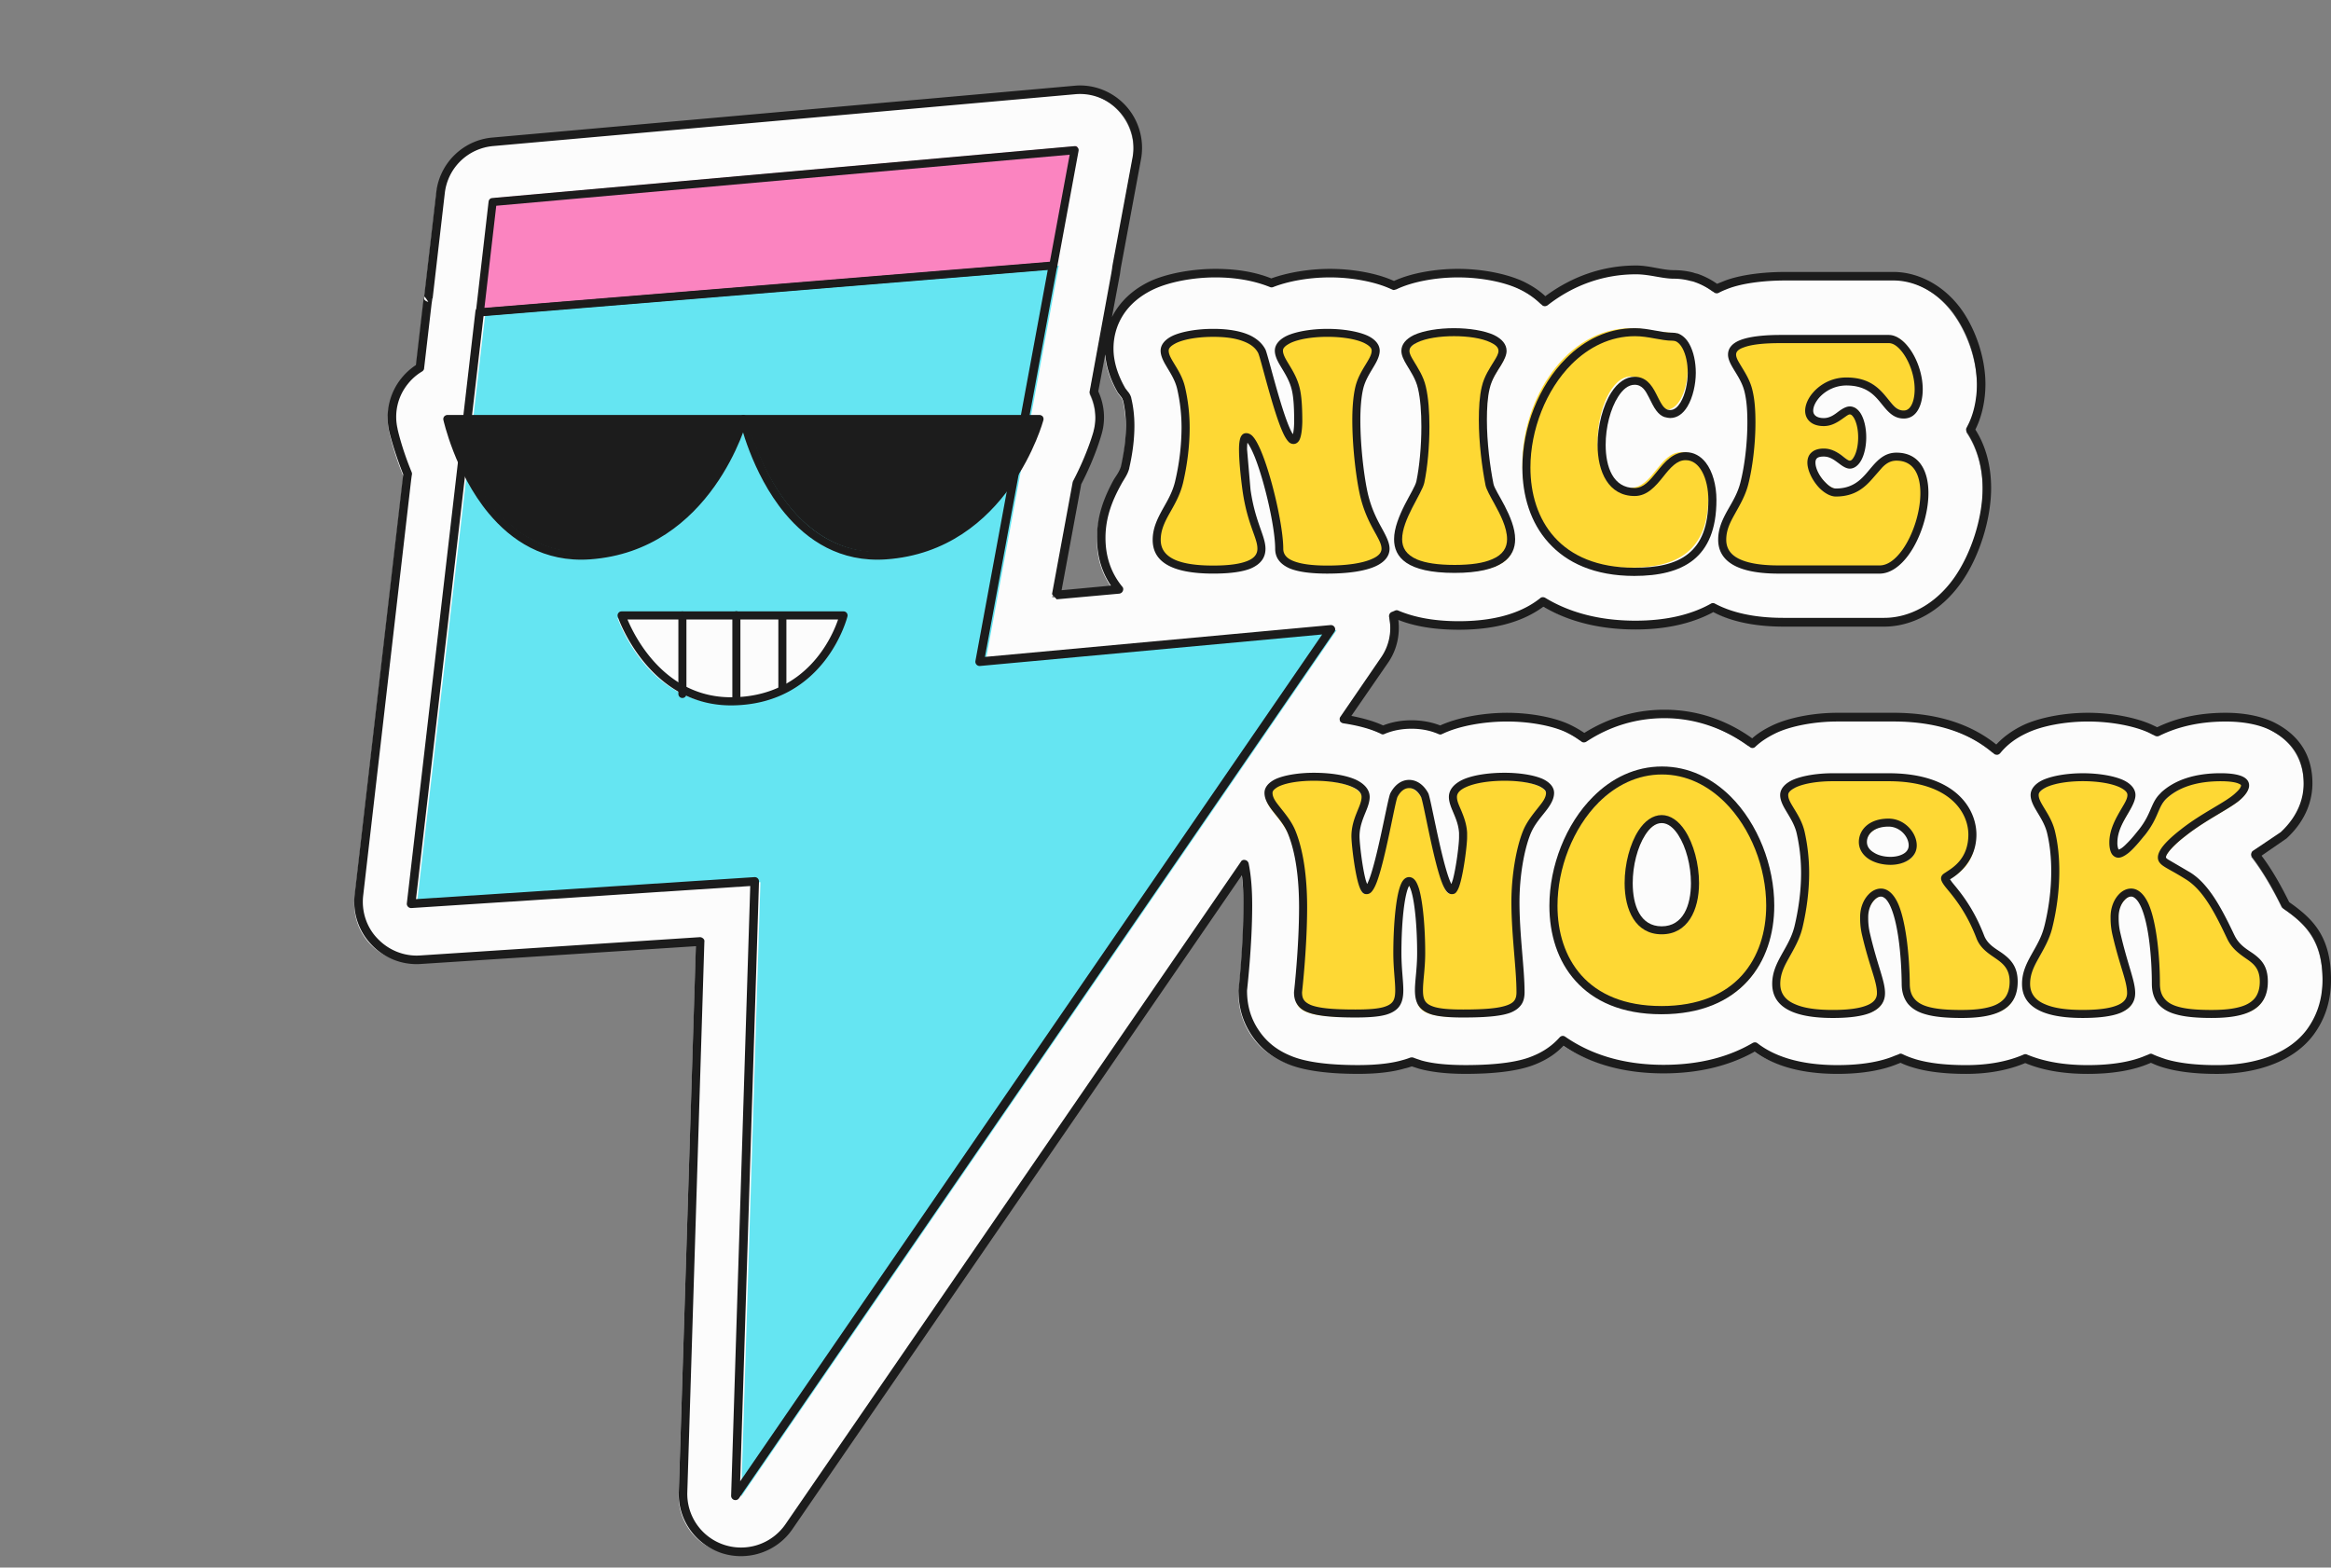 <svg xmlns="http://www.w3.org/2000/svg" width="168" height="113" fill="none" xmlns:v="https://vecta.io/nano"><rect width="100%" height="100%" fill="#808080" stroke="none"/><style><![CDATA[.B{fill:#1c1c1c}.C{fill-rule:evenodd}.D{fill:#fed834}]]></style><g class="C"><path d="M29.965 26.673c-.428.26-.8.576-1.098.967a4.09 4.09 0 0 0-.819 3.496s.279 1.376 1.024 3.198l-3.518 30.364c-.13 1.227.279 2.473 1.135 3.365s2.066 1.376 3.314 1.283l20.16-1.302-1.248 39.679c-.056 1.859 1.117 3.533 2.885 4.109s3.704-.074 4.765-1.617l32.8-47.749c.205.855.261 1.897.261 2.975 0 2.938-.372 6.099-.372 6.136 0 1.153.316 2.119.838 2.938s1.303 1.581 2.587 2.101c.912.353 2.42.651 4.896.651 1.489 0 2.531-.149 3.276-.372l.596-.186.595.204c.745.205 1.787.353 3.277.353 2.475 0 3.965-.279 4.877-.632.949-.39 1.638-.892 2.141-1.469 1.805 1.264 4.169 2.083 7.259 2.083 2.699 0 4.859-.632 6.571-1.636 1.136.892 2.978 1.655 5.957 1.655 1.899 0 3.295-.298 4.244-.688.093-.056.205-.093.298-.13.298.13.633.26.987.372.949.279 2.196.446 3.741.446 1.657 0 3.09-.279 4.263-.8 1.098.465 2.55.8 4.505.8 1.917 0 3.313-.298 4.263-.688a1.45 1.45 0 0 1 .297-.13l.968.372c.968.279 2.216.446 3.761.446 3.09 0 5.472-1.004 6.719-2.659.726-.967 1.229-2.213 1.229-3.83 0-2.864-1.173-4.072-2.643-5.15l-.317-.223c-.651-1.339-1.377-2.584-2.196-3.644l2.047-1.376c1.452-1.357 1.75-2.789 1.75-3.756 0-1.581-.633-3.142-2.606-4.109-.651-.316-1.75-.651-3.332-.651-1.899 0-3.574.39-4.951 1.078-.149-.093-.298-.167-.466-.241-1.098-.502-2.792-.837-4.505-.837s-3.406.335-4.504.837c-.894.428-1.583.967-2.067 1.562-1.507-1.283-3.834-2.398-7.446-2.398h-4.039c-1.694 0-3.388.335-4.486.837-.67.297-1.21.669-1.638 1.078-1.825-1.357-3.984-2.138-6.348-2.138-2.141 0-4.095.632-5.789 1.729-.354-.26-.763-.502-1.229-.725-1.042-.465-2.643-.781-4.319-.781-1.731 0-3.536.334-4.709.892l-.093.056c-.67-.297-1.378-.428-2.085-.428-.689 0-1.396.13-2.066.409l-.075-.037c-.726-.335-1.694-.595-2.736-.744l2.922-4.239c.652-.948.875-2.12.652-3.217l.093-.037.149-.037c1.08.446 2.532.762 4.468.762 3.09 0 4.933-.818 6.049-1.711 1.732 1.041 3.928 1.692 6.683 1.692 2.215 0 4.095-.427 5.603-1.264 1.136.614 2.755 1.06 5.063 1.06h7.26c1.862 0 3.835-.985 5.287-2.994 1.266-1.785 2.122-4.444 2.122-6.675 0-1.655-.447-3.105-1.192-4.202l.056-.111c.429-.837.727-1.971.727-3.18 0-1.952-.782-4.016-1.825-5.373-1.284-1.692-3.034-2.399-4.505-2.399h-7.799c-1.601 0-3.221.204-4.245.595-.26.093-.483.205-.707.316-.465-.353-.968-.632-1.489-.8-.093-.037-.205-.056-.298-.093-.428-.093-.856-.167-1.284-.167-.856 0-1.75-.316-2.737-.316-2.457 0-4.69.855-6.552 2.306-.447-.446-1.005-.855-1.694-1.19-1.117-.539-2.848-.893-4.579-.893s-3.444.354-4.561.893l-.056.019-.13-.056c-1.08-.502-2.792-.855-4.486-.855-1.564 0-3.127.298-4.225.725-1.042-.428-2.401-.725-4.021-.725-1.694 0-3.407.353-4.505.855-2.29 1.041-3.165 2.864-3.165 4.593 0 .948.298 1.952.912 3.012.112.186.316.353.391.632a9.15 9.15 0 0 1 .205 1.915c0 1.004-.13 2.045-.353 2.993-.112.428-.372.744-.558 1.078-.689 1.264-1.173 2.511-1.173 4.017 0 1.339.391 2.603 1.285 3.7l-4.505.428 1.489-8.088c1.08-2.064 1.489-3.663 1.489-3.663.261-.985.149-2.008-.279-2.901l1.582-8.534.056-.391 1.452-7.939a4.13 4.13 0 0 0-1.005-3.551c-.893-.967-2.159-1.469-3.462-1.339l-41.939 3.738c-1.973.167-3.556 1.692-3.779 3.663l-.875 7.568c-.019.13-.056.261-.056.391l-.54 4.648z" fill="#fcfcfc"/><path d="M30.568 21.407c-.037.13-.056.279-.074.409l-.521 4.5a4.59 4.59 0 0 0-1.042.948c-.856 1.06-1.172 2.436-.893 3.774 0 0 .298 1.339 1.024 3.161l-.093.781-3.407 29.508a4.46 4.46 0 0 0 1.21 3.607c.912.967 2.215 1.487 3.555 1.394l19.825-1.283-1.229 39.344c-.074 1.99 1.191 3.775 3.09 4.407 1.899.614 3.984-.093 5.1-1.729l32.39-47.135c.093.669.112 1.413.112 2.176 0 2.938-.354 6.099-.354 6.136 0 1.227.317 2.231.875 3.105s1.377 1.674 2.736 2.213c.931.372 2.476.688 5.007.688 1.526 0 2.606-.167 3.35-.39.187-.037.354-.093.522-.149l.521.167c.744.205 1.824.372 3.35.372 2.532 0 4.059-.297 4.989-.669.894-.353 1.564-.818 2.067-1.357 1.824 1.227 4.188 1.99 7.222 1.99 2.662 0 4.821-.595 6.553-1.562 1.191.855 3.034 1.599 5.975 1.599 1.954 0 3.388-.316 4.356-.725.074-.019.13-.055.186-.074.279.13.577.242.894.335.968.297 2.252.465 3.834.465 1.638 0 3.072-.279 4.263-.781 1.117.465 2.569.781 4.505.781 1.973 0 3.406-.316 4.374-.725.056-.019.13-.055.186-.074.279.13.559.242.875.335.987.297 2.271.465 3.853.465 3.202 0 5.659-1.06 6.963-2.789.763-1.023 1.284-2.305 1.284-4.016 0-2.994-1.229-4.277-2.755-5.392l-.261-.186c-.596-1.209-1.247-2.361-1.991-3.347l1.805-1.246c1.545-1.432 1.862-2.956 1.862-3.979 0-1.692-.689-3.347-2.774-4.388-.689-.335-1.843-.688-3.481-.688-1.899 0-3.555.372-4.933 1.041l-.354-.167c-1.135-.521-2.885-.874-4.635-.874s-3.499.353-4.635.874c-.819.391-1.47.874-1.973 1.413-1.545-1.246-3.872-2.287-7.409-2.287h-4.039c-1.75 0-3.481.353-4.616.874-.596.279-1.118.595-1.527.967-1.843-1.32-3.984-2.064-6.329-2.064-2.122 0-4.077.614-5.771 1.673a7.94 7.94 0 0 0-1.117-.632c-1.061-.483-2.736-.818-4.449-.818-1.768 0-3.592.353-4.821.911-.67-.26-1.377-.372-2.066-.372s-1.396.112-2.048.372c-.633-.297-1.433-.52-2.289-.688l2.643-3.831c.633-.911.875-2.008.745-3.087 1.079.428 2.494.707 4.356.707 3.034 0 4.895-.781 6.086-1.655 1.732 1.004 3.928 1.636 6.646 1.636 2.197 0 4.077-.428 5.603-1.246 1.154.595 2.792 1.041 5.063 1.041h7.26c1.936 0 4.021-1.022 5.529-3.142 1.303-1.822 2.178-4.556 2.178-6.843 0-1.655-.41-3.086-1.136-4.221.447-.874.726-2.046.726-3.273 0-2.027-.8-4.165-1.861-5.559-1.378-1.785-3.221-2.529-4.766-2.529h-7.799c-1.657 0-3.295.223-4.356.632l-.559.223a5.65 5.65 0 0 0-1.414-.725c-.112-.019-.224-.056-.335-.093-.447-.112-.912-.167-1.359-.167-.856 0-1.75-.335-2.737-.335-2.438 0-4.653.818-6.533 2.213-.429-.409-.968-.762-1.583-1.06-1.154-.539-2.922-.911-4.709-.911-1.732 0-3.463.335-4.617.874-1.117-.521-2.866-.874-4.616-.874-1.545 0-3.09.279-4.225.688-1.061-.428-2.401-.688-4.021-.688-1.75 0-3.5.353-4.635.855-1.415.651-2.309 1.599-2.83 2.622l.577-3.087.056-.409.037-.204 1.433-7.716c.242-1.376-.168-2.789-1.098-3.812-.949-1.041-2.327-1.581-3.704-1.45L35.482 9.916c-2.104.186-3.798 1.841-4.04 3.942l-.875 7.549zm45.253 21.42l1.489-8.07c.019-.037.019-.074.037-.093 1.061-2.027 1.471-3.588 1.471-3.588v-.019a3.81 3.81 0 0 0-.261-2.677.22.22 0 0 1-.019-.186l1.564-8.535.056-.353v-.019-.018l.037-.223 1.433-7.717c.223-1.171-.13-2.398-.949-3.291-.8-.892-1.992-1.357-3.183-1.246l-41.958 3.737c-1.824.167-3.276 1.58-3.481 3.403l-.875 7.568-.298.241.279-.223-.018.018.018-.018-.056.372-.54 4.648c0 .093-.056.186-.149.242a3.74 3.74 0 0 0-1.005.874 3.77 3.77 0 0 0-.763 3.235v.018s.279 1.339 1.024 3.142h-.018.018c.019.056.019.093.019.148-.019.056-.056.353-.112.837l-3.406 29.527c-.13 1.134.242 2.287 1.042 3.105.8.837 1.917 1.283 3.053 1.209l20.178-1.32c.075 0 .168.037.224.093.074.056.112.149.093.242l-1.229 39.679a3.86 3.86 0 0 0 2.662 3.793 3.89 3.89 0 0 0 4.412-1.487l32.818-47.749c.056-.112.186-.168.317-.13.112.019.205.112.242.223.186.892.261 1.934.261 3.049 0 2.938-.372 6.099-.372 6.136 0 1.097.279 1.989.782 2.77s1.229 1.488 2.457 1.971c.875.353 2.345.632 4.765.632 1.452 0 2.475-.148 3.183-.353a5.21 5.21 0 0 0 .577-.186.45.45 0 0 1 .223 0c.168.074.373.13.577.204.708.204 1.732.335 3.183.335 2.402 0 3.872-.26 4.747-.613.912-.353 1.545-.837 2.029-1.376.112-.13.279-.149.41-.056 1.768 1.227 4.095 2.027 7.092 2.027 2.625 0 4.747-.595 6.422-1.58.112-.056.242-.056.335.019 1.098.855 2.886 1.581 5.771 1.581 1.843 0 3.201-.279 4.114-.669l.298-.111c.074-.056.167-.056.26-.019.298.149.596.26.95.372.93.279 2.14.428 3.648.428 1.601 0 2.997-.26 4.151-.762.074-.037.168-.037.242 0 1.061.446 2.476.762 4.375.762 1.861 0 3.22-.279 4.132-.669l.279-.111c.093-.056.186-.056.279 0 .28.13.596.242.931.353.931.279 2.16.428 3.667.428 2.979 0 5.268-.93 6.478-2.529.689-.93 1.155-2.101 1.155-3.644 0-2.715-1.117-3.886-2.513-4.89l-.317-.223c-.037-.037-.075-.074-.093-.112-.652-1.32-1.359-2.566-2.159-3.607-.056-.056-.075-.149-.056-.242.019-.074.056-.167.13-.205l1.992-1.339c1.377-1.283 1.657-2.622 1.657-3.533 0-1.488-.596-2.919-2.42-3.83-.633-.316-1.694-.614-3.202-.614-1.861 0-3.462.372-4.803 1.041-.093.037-.204.037-.298-.019l-.446-.223c-1.061-.483-2.718-.8-4.375-.8s-3.313.316-4.374.818c-.857.39-1.49.893-1.955 1.469-.056.056-.13.111-.223.111-.075 0-.168-.019-.224-.075-1.452-1.264-3.722-2.324-7.241-2.324h-4.039c-1.638 0-3.295.316-4.356.8-.633.297-1.154.632-1.563 1.023a.29.29 0 0 1-.392.019c-1.768-1.302-3.872-2.083-6.161-2.083-2.085 0-3.984.614-5.622 1.692-.111.074-.26.074-.353 0-.335-.26-.727-.502-1.173-.707-1.005-.446-2.569-.744-4.189-.744-1.675 0-3.425.316-4.579.855l-.093.037c-.074.056-.167.056-.261.018-.632-.279-1.303-.39-1.954-.39s-1.321.111-1.936.372c-.037.019-.093.037-.13.037 0 0-.037 0-.112-.019v-.018h-.019l-.075-.037c-.707-.335-1.638-.576-2.643-.725-.112-.019-.186-.074-.242-.186-.037-.093-.037-.204.037-.297l2.904-4.239a3.74 3.74 0 0 0 .596-2.956c-.019-.149.055-.298.204-.353l.093-.037.131-.056c.074-.037.167-.037.242 0 1.061.446 2.457.762 4.356.762 2.978 0 4.765-.781 5.863-1.655.093-.093.242-.093.354-.037 1.675 1.023 3.835 1.655 6.515 1.655 2.141 0 3.984-.409 5.436-1.227.093-.056.204-.056.297 0 1.117.595 2.699 1.023 4.933 1.023h7.26c1.768 0 3.649-.93 5.026-2.863 1.229-1.729 2.067-4.314 2.067-6.489 0-1.599-.429-2.975-1.136-4.035-.056-.093-.075-.223-.019-.316l.056-.111c.428-.8.689-1.878.689-3.031a9 9 0 0 0-1.75-5.187c-1.229-1.599-2.866-2.287-4.263-2.287h-7.799c-1.564 0-3.128.204-4.133.595-.242.093-.465.186-.67.298-.112.056-.242.037-.335-.037a5.08 5.08 0 0 0-1.396-.744c-.093-.037-.186-.056-.279-.074-.41-.112-.819-.167-1.21-.167-.856 0-1.75-.316-2.737-.316-2.382 0-4.56.818-6.366 2.231-.13.093-.298.093-.41-.018-.428-.428-.949-.818-1.619-1.134-1.08-.521-2.755-.855-4.43-.855s-3.351.335-4.431.855l-.186.055c-.037 0-.093-.018-.13-.037l-.13-.056c-1.061-.483-2.7-.818-4.356-.818-1.526 0-3.034.279-4.114.706-.075.019-.149.019-.223-.018-1.024-.409-2.327-.688-3.909-.688-1.657 0-3.295.334-4.374.818-2.159.985-2.978 2.696-2.978 4.314 0 .893.279 1.86.856 2.864l.186.241c.112.13.205.297.242.465v.018c.149.614.224 1.283.224 1.971 0 1.041-.149 2.082-.372 3.049v.019c-.112.465-.391.799-.577 1.153-.67 1.209-1.136 2.417-1.136 3.868 0 1.264.354 2.473 1.21 3.514.075.074.093.205.037.316-.037.093-.13.167-.242.186l-4.523.409-.335-.372zm3.835-17.274l-.502 2.659c.428.93.54 1.989.261 3.012-.019.056-.428 1.636-1.489 3.682l-1.415 7.642 3.556-.334c-.707-1.041-1.005-2.213-1.005-3.44 0-1.562.484-2.864 1.191-4.165.186-.316.428-.595.54-1.004.205-.93.354-1.934.354-2.919 0-.632-.074-1.265-.205-1.822 0-.019-.019-.018-.019-.018-.019-.112-.093-.204-.149-.279l-.205-.26c-.558-.967-.838-1.878-.912-2.752zM30.866 21.76c-.019-.037-.279-.446-.298-.372-.019.056-.019.111 0 .167.056.149.279.205.298.205zm-.298-.353c-.019.056-.019.093 0 .111-.019-.019-.019-.056 0-.093v-.018zm69.935-.614l.019.093-.019-.093z" class="B"/><path d="M76.311 19.145l-5.29 28.609 25.313-2.331-42.916 62.459 1.389-44.289-24.763 1.61 4.942-42.675 41.325-3.383z" fill="#65e5f2"/><g class="B"><path d="M76.203 19.145c.017-.094-.011-.192-.076-.264a.31.31 0 0 0-.255-.102l-41.325 3.385a.31.31 0 0 0-.282.273l-4.942 42.675c-.012.091.018.182.082.249s.153.102.244.097l24.423-1.588-1.378 43.948a.31.31 0 0 0 .213.303c.132.043.275-.006.353-.119l42.916-62.459a.31.31 0 0 0-.285-.483l-24.905 2.294 5.216-28.208zm-.684.286l-5.217 28.212a.31.31 0 0 0 .076.266c.065.07.161.107.258.098l24.655-2.271-41.944 61.043 1.356-43.231c.004-.088-.031-.171-.093-.233s-.149-.092-.236-.086l-24.393 1.585 4.871-42.053 40.667-3.33z"/><path d="M32.347 29.978h21.333s-2.457 9.223-11.094 9.818c-7.958.558-10.238-9.818-10.238-9.818z"/><path d="M32.239 29.911c-.089 0-.173.056-.227.111-.056.074-.076.168-.058.242 0 0 .838 3.812 3.258 6.731 1.638 1.971 3.993 3.551 7.286 3.328 8.835-.614 11.355-10.041 11.355-10.041.022-.093.004-.186-.05-.26-.056-.056-.14-.111-.231-.111H32.239zm.372.595h20.568c-.555 1.692-3.302 8.72-10.72 9.241-3.075.204-5.27-1.283-6.798-3.124-1.899-2.287-2.785-5.132-3.049-6.117z"/></g><path d="M44.512 44.562h15.995s-1.507 6.106-7.997 6.19c-5.884.084-7.997-6.19-7.997-6.19z" fill="#fcfcfc"/><g class="B"><path d="M44.801 44.072c-.095 0-.183.042-.237.126-.054.07-.068.167-.039.265 0 0 2.195 6.469 8.278 6.385 6.718-.098 8.275-6.413 8.275-6.413a.29.29 0 0 0-.053-.251c-.054-.07-.14-.112-.229-.112H44.801zm.424.586h15.178c-.438 1.282-2.289 5.535-7.609 5.604-4.815.07-7.011-4.28-7.569-5.604zm8.533-14.681H75.09s-2.457 9.223-11.094 9.818c-7.958.558-10.238-9.818-10.238-9.818z"/><path d="M53.588 29.911c-.089 0-.173.056-.227.111-.056.074-.076.168-.058.242 0 0 .838 3.812 3.258 6.731 1.638 1.971 3.993 3.551 7.286 3.328 8.834-.614 11.355-10.041 11.355-10.041.022-.093.004-.186-.05-.26-.056-.056-.14-.111-.231-.111H53.588zm.372.595h20.567c-.555 1.692-3.302 8.72-10.72 9.241-3.075.204-5.27-1.283-6.798-3.124-1.899-2.287-2.785-5.132-3.049-6.117z"/></g><path d="M76.107 18.862l-41.329 3.365.922-7.958 41.945-3.737-1.538 8.33z" fill="#fb84c0"/><path d="M75.937 19.425c.13 0 .238-.093.263-.223l1.536-8.33c.017-.093-.009-.186-.071-.242-.062-.074-.149-.111-.24-.093L35.48 14.274c-.138 0-.248.112-.264.242l-.919 7.977c-.011.074.019.167.08.223.059.074.145.093.233.093l41.329-3.384zm-.27-.558l-40.753 3.328.852-7.363 41.329-3.681-1.428 7.716zm-19.57 25.514v5.275c0 .166.13.289.29.289s.29-.124.29-.289v-5.275c0-.165-.13-.29-.29-.29s-.29.124-.29.29zm-3.316-.011v6.078c0 .167.13.286.291.286s.29-.119.29-.286V44.37c0-.167-.13-.31-.29-.31s-.291.143-.291.31zm-3.889-.008v5.666c0 .156.13.289.29.289s.29-.133.29-.289v-5.666c0-.178-.13-.289-.29-.289s-.29.111-.29.289z" class="B"/></g><path d="M85.041 34.966c-.412 1.666-1.601 2.6-1.601 4.111 0 1.183.892 2.149 4.072 2.149 2.31 0 3.476-.467 3.476-1.511 0-.872-.731-1.806-1.074-4.235l-.253-2.927c0-.638.092-.887.229-.887.846 0 2.379 5.87 2.379 8.05 0 1.043 1.168 1.511 3.478 1.511s4.185-.467 4.185-1.511c0-.872-1.121-1.806-1.601-4.11a28.62 28.62 0 0 1-.504-5.17c0-.887.069-1.697.206-2.289.274-1.215 1.189-1.978 1.189-2.709 0-.856-1.738-1.293-3.476-1.293s-3.5.436-3.5 1.293c0 .732.915 1.495 1.211 2.756.137.545.184 1.355.184 2.382-.023.934-.16 1.293-.343 1.293-.709 0-2.059-5.932-2.288-6.384-.457-.903-1.716-1.339-3.5-1.339-1.74 0-3.501.436-3.501 1.293 0 .732.917 1.495 1.191 2.709.206.887.32 1.853.32 2.834 0 1.355-.182 2.725-.48 3.986z" class="D"/><path d="M93.185 31.304c-.14-.202-.291-.56-.449-.981-.659-1.791-1.376-4.811-1.537-5.138h-.002c-.209-.405-.561-.732-1.044-.981-.664-.327-1.588-.498-2.714-.498-1.09 0-2.186.171-2.89.483-.577.265-.901.654-.901 1.09 0 .327.156.685.379 1.059.278.483.661 1.028.818 1.713a12.47 12.47 0 0 1 .312 2.771 17.15 17.15 0 0 1-.472 3.908c-.198.81-.589 1.433-.926 2.04-.373.685-.683 1.339-.683 2.149 0 1.292.91 2.429 4.363 2.429 1.205 0 2.112-.124 2.718-.373.709-.311 1.049-.779 1.049-1.417 0-.374-.12-.763-.296-1.261-.238-.685-.58-1.588-.783-3.005l-.248-2.896c0-.203.009-.358.028-.483.174.233.349.592.527 1.028.73 1.837 1.471 5.123 1.471 6.618 0 .638.34 1.106 1.049 1.417.606.249 1.512.373 2.718.373 1.437 0 2.711-.171 3.501-.545.633-.296.976-.732.976-1.246 0-.389-.186-.794-.462-1.308-.359-.654-.865-1.526-1.146-2.865-.271-1.308-.497-3.363-.497-5.107 0-.872.066-1.65.198-2.226.157-.685.541-1.23.818-1.713.223-.374.379-.732.379-1.059 0-.436-.32-.825-.892-1.09-.698-.311-1.786-.483-2.876-.483s-2.185.171-2.89.483c-.577.265-.901.654-.901 1.09 0 .327.156.685.38 1.059.28.483.669 1.043.84 1.759.134.545.174 1.324.174 2.32-.009.405-.042.701-.093.887zm-7.934 3.566c.302-1.277.49-2.678.49-4.048a13.04 13.04 0 0 0-.329-2.896c-.143-.638-.454-1.168-.731-1.619-.231-.389-.451-.716-.451-1.028 0-.109.047-.187.118-.265.105-.109.257-.202.443-.296.645-.296 1.651-.436 2.648-.436.851 0 1.579.093 2.147.311.516.187.895.467 1.094.856.182.374 1.08 4.235 1.794 5.761.148.327.299.545.429.67a.49.49 0 0 0 .324.124c.139 0 .282-.062.396-.234.119-.187.22-.607.237-1.355 0-1.059-.05-1.884-.19-2.444-.187-.794-.599-1.401-.903-1.915-.165-.28-.302-.545-.302-.779 0-.109.047-.187.12-.265.103-.109.257-.202.441-.296.645-.296 1.651-.436 2.648-.436s1.994.14 2.631.436c.184.093.334.187.436.296.072.078.118.156.118.265 0 .311-.218.638-.451 1.028-.277.452-.588.981-.733 1.619-.14.607-.212 1.433-.212 2.351 0 1.775.231 3.877.508 5.216.296 1.433.828 2.351 1.207 3.036.217.405.39.716.39 1.028s-.257.545-.642.717c-.733.343-1.919.498-3.253.498-1.105 0-1.936-.109-2.492-.343-.451-.187-.694-.467-.694-.872 0-1.775-.999-5.948-1.841-7.552-.142-.28-.285-.482-.416-.607-.142-.125-.285-.171-.413-.171s-.256.047-.354.202c-.089.125-.165.436-.165.965 0 .638.069 1.588.254 2.974.209 1.479.561 2.413.809 3.114.15.42.263.747.263 1.074 0 .405-.243.685-.695.872-.555.234-1.387.343-2.491.343-1.222 0-2.092-.14-2.695-.389-.803-.343-1.087-.856-1.087-1.464 0-.701.285-1.277.611-1.868.36-.638.77-1.324.982-2.18z" class="B C"/><path d="M102.675 28.146c.184.779.252 1.791.252 2.818 0 1.417-.137 2.896-.366 4.001-.161.716-1.601 2.6-1.601 4.111 0 1.183.892 2.149 4.072 2.149s4.071-.981 4.071-2.149c0-1.495-1.418-3.27-1.555-3.939-.251-1.246-.481-3.036-.481-4.656 0-.841.046-1.666.206-2.335.275-1.215 1.213-1.977 1.213-2.647 0-.919-1.762-1.355-3.5-1.355s-3.501.436-3.501 1.355c0 .669.915 1.432 1.19 2.647z" class="D"/><path d="M102.196 28.002c.179.763.245 1.744.245 2.756 0 1.386-.134 2.85-.359 3.939-.078.343-.47.965-.835 1.681-.402.794-.773 1.697-.773 2.491 0 1.292.91 2.429 4.363 2.429s4.363-1.168 4.363-2.429c0-.794-.366-1.651-.759-2.413-.356-.685-.738-1.261-.803-1.572-.248-1.246-.474-3.005-.474-4.609 0-.825.042-1.619.198-2.258.157-.701.547-1.246.829-1.697.231-.389.392-.716.392-1.028 0-.467-.326-.857-.898-1.137-.705-.327-1.804-.498-2.893-.498s-2.191.171-2.895.498c-.572.28-.896.67-.896 1.137 0 .311.155.638.38 1.012.276.467.659 1.012.815 1.697zm.568-.125c-.173-.763-.58-1.355-.884-1.869-.161-.265-.298-.498-.298-.716 0-.265.237-.452.566-.607.644-.311 1.648-.452 2.644-.452s2 .14 2.642.452c.329.156.566.343.566.607 0 .218-.141.451-.304.716-.311.514-.728 1.106-.9 1.869-.165.685-.213 1.526-.213 2.398 0 1.635.23 3.441.484 4.718.06.28.328.763.638 1.323.416.763.913 1.697.913 2.554 0 .592-.285 1.121-1.086 1.448-.605.265-1.475.405-2.695.405s-2.092-.14-2.695-.389c-.803-.343-1.087-.857-1.087-1.464 0-.716.351-1.51.709-2.226.395-.779.803-1.448.886-1.837h.001c.233-1.105.371-2.616.371-4.048 0-1.059-.071-2.087-.258-2.881z" class="B C"/><path d="M121.638 26.584c0-1.214-.411-2.336-1.097-2.569-.092-.016-.184-.047-.274-.047-.847 0-1.74-.311-2.724-.311-4.643 0-7.823 5.092-7.823 9.747 0 3.908 2.243 7.52 7.778 7.52 3.363 0 5.628-1.168 5.628-5.185 0-1.651-.686-3.146-1.922-3.146-1.625 0-2.058 2.569-3.682 2.569-1.717 0-2.379-1.619-2.379-3.394 0-2.195 1.005-4.625 2.379-4.625 1.35 0 1.326 2.04 2.265 2.351.09.031.205.046.296.046 1.03 0 1.555-1.713 1.555-2.958z" class="D"/><path d="M122.22 26.88c0-.794-.164-1.526-.451-2.055-.218-.405-.509-.669-.846-.794h-.022c-.115-.031-.231-.047-.344-.047-.847 0-1.74-.327-2.724-.327-1.936 0-3.63.841-4.964 2.18-1.971 1.962-3.149 4.998-3.149 7.863 0 2.04.587 3.986 1.887 5.418 1.299 1.448 3.311 2.398 6.181 2.398 1.758 0 3.225-.327 4.257-1.152 1.043-.841 1.662-2.195 1.662-4.328 0-1.059-.276-2.055-.773-2.694-.368-.467-.854-.747-1.441-.747-.901 0-1.496.685-2.068 1.401-.245.296-.486.607-.767.84-.242.202-.513.343-.846.343-1.55 0-2.089-1.51-2.089-3.114 0-1.261.341-2.6.902-3.472.329-.514.724-.856 1.187-.856.553 0 .798.452 1.027.903.176.343.335.701.539.965.165.218.362.389.603.467h.024c.114.031.255.062.368.062.509 0 .933-.311 1.241-.825.399-.654.606-1.635.606-2.429zm-.582 0c0 .701-.173 1.557-.522 2.133-.19.311-.428.545-.743.545-.066 0-.145-.016-.212-.031-.172-.078-.29-.218-.399-.389-.147-.234-.27-.498-.406-.763-.33-.654-.748-1.214-1.544-1.214-.638 0-1.223.42-1.676 1.121-.611.95-.995 2.398-.995 3.784 0 1.946.788 3.69 2.671 3.69.901 0 1.496-.685 2.068-1.401.245-.311.486-.607.767-.841.242-.202.513-.342.846-.342.513 0 .902.327 1.171.809.306.545.46 1.293.46 2.056 0 1.9-.513 3.13-1.443 3.877-.942.763-2.289 1.012-3.893 1.012-2.665 0-4.542-.857-5.749-2.196s-1.738-3.145-1.738-5.029c0-2.709 1.112-5.59 2.979-7.458 1.224-1.215 2.776-2.009 4.553-2.009.984 0 1.877.327 2.724.327.064 0 .126.016.19.031.21.078.376.265.511.514.248.452.38 1.09.38 1.775z" class="B C"/><path d="M125.892 34.59c-.412 1.666-1.601 2.584-1.601 4.095 0 1.215.96 2.149 4.072 2.149h7.273c1.716 0 3.227-3.13 3.227-5.512 0-1.464-.572-2.616-2.014-2.616-1.738 0-1.783 2.569-4.369 2.569-.778 0-1.762-1.292-1.762-2.149 0-.42.253-.732.893-.732.915 0 1.395.872 1.876.872.503 0 .891-.888.891-1.962s-.388-1.946-.891-1.946c-.481 0-.984.856-1.876.856-.732 0-1.052-.373-1.052-.825 0-.872 1.121-2.102 2.675-2.102 2.792 0 2.676 2.367 4.142 2.367.754 0 1.074-.856 1.074-1.822 0-1.713-1.121-3.613-2.15-3.613h-7.8c-1.74 0-3.501.203-3.501 1.121 0 .669.915 1.432 1.189 2.647.161.669.207 1.417.207 2.242 0 1.526-.207 3.192-.503 4.36z" class="D"/><path d="M125.443 34.748c-.199.81-.591 1.433-.927 2.024-.373.67-.683 1.323-.683 2.133 0 1.308.985 2.445 4.363 2.445h7.274c.767 0 1.513-.545 2.113-1.386.837-1.168 1.403-2.943 1.403-4.422 0-1.635-.684-2.912-2.304-2.912-.788 0-1.283.452-1.764 1.012-.591.685-1.168 1.573-2.605 1.573-.246 0-.51-.187-.748-.436-.398-.389-.722-.981-.722-1.432 0-.125.027-.234.109-.311.101-.093.265-.125.493-.125.475 0 .809.296 1.094.498.281.218.536.373.781.373.288 0 .569-.187.779-.529.242-.389.404-1.028.404-1.729 0-.716-.162-1.339-.405-1.728-.211-.327-.49-.498-.778-.498-.243 0-.5.14-.783.342-.289.218-.628.498-1.092.498-.51 0-.763-.218-.763-.529 0-.296.161-.623.423-.934a2.64 2.64 0 0 1 1.962-.888c1.547 0 2.12.81 2.629 1.433.427.529.832.95 1.513.95.493 0 .851-.265 1.079-.716.193-.374.287-.872.287-1.401 0-1.09-.429-2.258-1.009-3.005-.429-.561-.948-.903-1.432-.903h-7.801c-1.083 0-2.173.093-2.873.358-.586.218-.918.576-.918 1.059 0 .311.156.638.381 1.012.277.467.659 1.012.816 1.697.156.654.198 1.386.198 2.18 0 1.51-.201 3.145-.494 4.297zm.565.14c.302-1.183.511-2.88.511-4.438 0-.841-.048-1.619-.214-2.305-.173-.763-.58-1.355-.884-1.869-.16-.265-.297-.498-.297-.716 0-.249.23-.405.544-.514.648-.249 1.661-.311 2.665-.311h7.801c.338 0 .671.265.971.654.511.669.888 1.697.888 2.663 0 .42-.067.841-.223 1.136-.12.233-.299.405-.561.405-.491 0-.751-.358-1.06-.732-.594-.732-1.276-1.65-3.082-1.65a3.17 3.17 0 0 0-2.4 1.09c-.368.42-.566.903-.566 1.308 0 .311.115.592.352.794.212.187.536.311.992.311.513 0 .918-.234 1.259-.467l.398-.28c.078-.047.146-.093.218-.093.115 0 .201.109.285.234.198.327.317.841.317 1.417s-.119 1.106-.318 1.433c-.085.14-.169.249-.284.249-.07 0-.136-.047-.21-.093-.122-.078-.25-.187-.392-.296-.34-.249-.746-.483-1.273-.483-.415 0-.697.109-.883.28-.202.171-.3.436-.3.732 0 .576.383 1.339.888 1.853.363.358.787.592 1.163.592 1.404 0 2.125-.685 2.723-1.386l.628-.716c.278-.28.582-.483 1.018-.483 1.265 0 1.723 1.059 1.723 2.336 0 1.37-.522 3.005-1.296 4.095-.473.654-1.033 1.121-1.639 1.121h-7.274c-1.196 0-2.061-.14-2.669-.389-.806-.327-1.113-.841-1.113-1.464 0-.701.286-1.261.61-1.837.36-.654.77-1.324.984-2.18z" class="B C"/><path d="M105.253 60.602c0 .701-.412 3.815-.8 3.815-.709 0-1.74-6.384-1.967-6.851-.276-.529-.688-.81-1.123-.81s-.823.28-1.097.81c-.229.467-1.258 6.851-1.967 6.851-.412 0-.801-3.207-.801-3.893 0-1.246.733-2.102.733-2.834 0-1.043-1.944-1.464-3.729-1.464-1.669 0-3.272.389-3.272 1.168 0 .856 1.168 1.604 1.671 2.834.571 1.401.823 3.316.823 5.418 0 2.927-.366 6.104-.366 6.119 0 1.106.778 1.542 4.14 1.542 2.7 0 3.159-.483 3.159-1.697 0-.669-.138-1.557-.138-2.678 0-2.413.275-5.185.845-5.185s.87 2.772.87 5.185c0 1.121-.16 2.008-.16 2.678 0 1.215.481 1.697 3.18 1.697 3.364 0 4.14-.42 4.14-1.542 0-1.713-.365-4.126-.365-6.509 0-1.806.32-3.799.823-5.029s1.67-1.978 1.67-2.834c0-.779-1.601-1.168-3.271-1.168-1.785 0-3.728.42-3.728 1.464 0 .685.662 1.417.731 2.585v.327z" class="D"/><path d="M104.603 63.725c-.122-.233-.247-.592-.373-1.028-.564-1.915-1.127-5.169-1.289-5.512-.34-.638-.854-.966-1.384-.966s-1.02.327-1.355.966c-.167.343-.73 3.597-1.295 5.512-.126.436-.252.794-.374 1.028a2.85 2.85 0 0 1-.114-.327c-.249-.965-.436-2.647-.436-3.114 0-.701.254-1.277.454-1.775.156-.374.279-.732.279-1.059 0-.514-.359-.934-.966-1.23-.762-.358-1.938-.514-3.054-.514-1.049 0-2.07.156-2.72.436-.544.249-.842.607-.842 1.012s.201.779.499 1.184c.372.498.901 1.043 1.192 1.759.56 1.37.801 3.254.801 5.31 0 2.927-.365 6.104-.365 6.119 0 .343.065.623.22.856.153.249.396.452.772.592.634.249 1.702.373 3.439.373 1.009 0 1.716-.062 2.207-.202.376-.109.639-.265.825-.452.308-.311.416-.747.416-1.323 0-.669-.137-1.557-.137-2.678 0-1.666.128-3.488.4-4.438a2.04 2.04 0 0 1 .133-.358l.023-.047c.01.016.017.031.024.047.049.094.095.218.137.358.277.95.416 2.771.416 4.438 0 1.121-.159 2.009-.159 2.678 0 .576.111 1.012.426 1.323.188.187.453.343.83.452.496.14 1.205.202 2.214.202 1.736 0 2.804-.109 3.439-.358.377-.156.618-.358.773-.592s.22-.529.22-.872c0-1.713-.367-4.126-.367-6.509 0-1.76.31-3.706.803-4.92.292-.716.82-1.261 1.191-1.759.299-.405.5-.779.5-1.184s-.299-.763-.841-1.012c-.65-.28-1.673-.436-2.721-.436-1.116 0-2.293.156-3.055.514-.608.296-.965.716-.965 1.23 0 .311.113.639.261.981.185.452.43.95.472 1.619v.311c0 .483-.198 2.118-.447 3.052l-.106.311zm1.134-3.363v-.327-.016c-.037-.623-.229-1.121-.414-1.573-.158-.374-.318-.685-.318-.997s.265-.529.633-.701c.7-.327 1.78-.467 2.805-.467.956 0 1.888.125 2.481.389.166.078.304.171.397.265a.32.32 0 0 1 .103.218c0 .374-.276.701-.585 1.09-.369.467-.801.997-1.064 1.635-.515 1.261-.845 3.301-.845 5.138 0 2.382.366 4.796.366 6.509 0 .218-.031.405-.128.561s-.26.265-.497.358c-.595.234-1.598.327-3.225.327-.91 0-1.559-.047-2.017-.171-.377-.109-.608-.249-.731-.467-.113-.202-.141-.452-.141-.763 0-.669.161-1.557.161-2.678 0-1.728-.153-3.613-.441-4.609-.088-.28-.192-.514-.299-.638-.13-.156-.276-.218-.421-.218s-.292.062-.418.218c-.109.125-.212.358-.296.654-.282.981-.423 2.881-.423 4.593 0 1.121.137 2.009.137 2.678 0 .311-.026.561-.135.763-.122.218-.346.358-.72.467-.454.124-1.1.171-2.011.171-1.626 0-2.628-.093-3.222-.327-.24-.109-.402-.218-.499-.374-.097-.14-.128-.327-.128-.545 0-.016.366-3.192.366-6.119 0-2.149-.262-4.095-.846-5.528-.262-.638-.694-1.168-1.065-1.635-.307-.389-.583-.716-.583-1.09 0-.078.041-.155.101-.218a1.42 1.42 0 0 1 .397-.265c.592-.265 1.526-.389 2.482-.389 1.024 0 2.106.14 2.806.467.368.171.631.389.631.701 0 .343-.178.701-.344 1.121-.195.483-.387 1.043-.387 1.713 0 .576.257 2.787.577 3.643.076.218.167.358.246.436.087.078.181.093.268.093.106 0 .223-.031.334-.14.123-.125.262-.358.393-.701.628-1.635 1.314-5.745 1.5-6.166.215-.405.502-.638.839-.638s.645.233.86.638c.186.405.873 4.531 1.503 6.166.131.343.269.576.393.701.11.109.227.14.333.14.086 0 .178-.015.265-.093.077-.078.165-.218.24-.42.314-.841.586-3.005.586-3.581z" class="B C"/><path d="M119.932 73.008c5.559 0 7.845-3.612 7.845-7.536 0-4.671-3.18-9.732-7.8-9.732-4.644 0-7.824 5.092-7.824 9.747 0 3.908 2.242 7.52 7.779 7.52zm.022-5.761c-1.715 0-2.379-1.619-2.379-3.394 0-2.196 1.007-4.625 2.379-4.625s2.402 2.429 2.402 4.625c0 1.775-.686 3.394-2.402 3.394z" class="D"/><path d="M119.738 73.112c2.881 0 4.909-.95 6.223-2.398s1.914-3.394 1.914-5.434c0-2.881-1.178-5.901-3.144-7.863-1.331-1.323-3.02-2.164-4.948-2.164-1.937 0-3.632.841-4.966 2.18-1.971 1.962-3.149 4.998-3.149 7.863 0 2.04.589 3.986 1.888 5.418 1.3 1.448 3.311 2.398 6.182 2.398zm0-.592c-2.667 0-4.544-.857-5.749-2.196s-1.738-3.145-1.738-5.029c0-2.709 1.11-5.59 2.977-7.458 1.226-1.215 2.777-2.009 4.555-2.009 1.769 0 3.316.794 4.536 2.009 1.863 1.853 2.975 4.718 2.975 7.443 0 1.884-.546 3.706-1.763 5.045s-3.117 2.196-5.793 2.196zm.022-5.17c1.883 0 2.693-1.744 2.693-3.69 0-1.386-.391-2.834-1.011-3.784-.457-.701-1.046-1.121-1.682-1.121s-1.222.42-1.674 1.121c-.613.95-.996 2.398-.996 3.784 0 1.946.787 3.69 2.67 3.69zm0-.576c-1.548 0-2.087-1.51-2.087-3.114 0-1.261.341-2.6.901-3.472.328-.514.724-.856 1.186-.856s.862.343 1.195.856c.566.872.915 2.211.915 3.472 0 1.604-.561 3.114-2.11 3.114z" class="B C"/><path d="M138.053 61.145c0 .747-.778 1.121-1.603 1.121-.96 0-1.989-.483-1.989-1.37 0-.685.594-1.401 1.852-1.401.983 0 1.74.872 1.74 1.651zm-8.236 5.901c-.411 1.666-1.602 2.569-1.602 4.08 0 1.199.893 2.18 4.073 2.18 2.31 0 3.476-.467 3.476-1.511 0-.872-.525-1.884-1.075-4.235-.138-.561-.138-.981-.138-1.246 0-1.012.619-1.76 1.213-1.76 1.373 0 1.762 4.173 1.785 6.555 0 1.76 1.395 2.195 4.003 2.195 2.128 0 3.774-.389 3.774-2.336 0-1.962-1.852-1.806-2.401-3.223-1.075-2.803-2.539-3.846-2.539-4.22 0-.265 1.967-.732 1.967-3.161 0-1.697-1.396-4.142-6.04-4.142h-4.025c-1.74 0-3.501.436-3.501 1.292 0 .732.915 1.495 1.189 2.709a13.34 13.34 0 0 1 .321 2.912c0 1.292-.184 2.647-.48 3.908z" class="D"/><path d="M140.542 63.385c.414-.233 1.903-1.23 1.903-3.223 0-1.791-1.429-4.422-6.33-4.422h-4.025c-1.09 0-2.187.171-2.89.483-.577.265-.901.654-.901 1.09 0 .327.156.685.378 1.059.278.483.66 1.028.817 1.713.201.903.314 1.853.314 2.849 0 1.277-.18 2.6-.473 3.83-.199.81-.589 1.433-.926 2.04-.372.67-.682 1.308-.682 2.118 0 1.292.91 2.46 4.363 2.46 1.205 0 2.112-.124 2.717-.373.711-.311 1.05-.779 1.05-1.417 0-.888-.525-1.915-1.083-4.297-.129-.545-.129-.934-.129-1.183 0-.529.184-.965.445-1.23.144-.156.309-.249.476-.249.129 0 .241.078.344.171.144.156.265.358.375.623.575 1.355.759 3.846.774 5.481 0 .607.153 1.059.435 1.432.279.343.691.607 1.239.763.665.202 1.542.28 2.621.28 2.319 0 4.065-.498 4.065-2.616 0-1.106-.516-1.62-1.116-2.055-.488-.343-1.054-.623-1.305-1.277-.77-2.009-1.732-3.13-2.24-3.753-.082-.093-.163-.218-.216-.296zm-10.641 3.519c.303-1.277.488-2.647.488-3.971 0-1.028-.117-2.04-.327-2.974-.144-.638-.454-1.168-.731-1.619-.233-.389-.451-.716-.451-1.028 0-.109.047-.187.119-.265.104-.109.257-.203.442-.296.644-.296 1.651-.436 2.649-.436h4.025c4.388 0 5.749 2.242 5.749 3.846 0 1.775-1.168 2.413-1.631 2.725-.125.078-.212.14-.256.202a.37.37 0 0 0-.081.234c0 .062.017.14.064.234.058.124.178.296.346.498.488.592 1.413 1.666 2.148 3.597.244.623.71.981 1.19 1.308.58.405 1.194.763 1.194 1.806 0 .498-.122.887-.351 1.183-.231.28-.567.483-.974.607-.597.187-1.342.249-2.159.249-1.009 0-1.829-.062-2.451-.249-.417-.125-.739-.312-.952-.592-.211-.265-.31-.607-.31-1.059-.016-1.697-.223-4.298-.82-5.715-.309-.716-.749-1.136-1.255-1.136-.309 0-.627.14-.892.42-.35.358-.611.934-.611 1.635 0 .28 0 .716.145 1.323.541 2.304 1.068 3.301 1.068 4.157 0 .405-.243.685-.695.872-.555.234-1.388.342-2.491.342-1.221 0-2.091-.14-2.695-.405-.803-.327-1.087-.872-1.087-1.479 0-.701.285-1.261.61-1.837.36-.654.77-1.324.983-2.18zm8.243-5.963c0-.919-.876-1.931-2.029-1.931-1.48 0-2.144.872-2.144 1.681 0 .436.201.81.527 1.09.435.374 1.107.561 1.754.561.996 0 1.892-.498 1.892-1.401zm-.581 0c0 .265-.144.467-.356.592-.255.156-.6.233-.955.233-.426 0-.869-.093-1.202-.311-.29-.171-.497-.42-.497-.763 0-.576.525-1.105 1.562-1.105.815 0 1.448.716 1.448 1.355z" class="B C"/><path d="M152.51 60.943c0-1.495 1.305-2.631 1.305-3.425 0-.856-1.762-1.292-3.501-1.292s-3.476.436-3.476 1.292c0 .732.915 1.495 1.189 2.709.206.872.296 1.806.296 2.771 0 1.37-.182 2.756-.502 4.048-.413 1.666-1.602 2.569-1.602 4.08 0 1.199.893 2.18 4.073 2.18 2.355 0 3.5-.467 3.5-1.511 0-.872-.504-1.884-1.053-4.235-.137-.561-.137-.981-.137-1.246 0-1.012.594-1.76 1.19-1.76 1.395 0 1.784 4.173 1.784 6.555 0 1.76 1.396 2.195 4.003 2.195 2.128 0 3.774-.389 3.774-2.336 0-1.962-1.646-1.666-2.378-3.223-.87-1.822-1.762-3.581-3.088-4.406-1.258-.81-1.877-.934-1.877-1.324 0-.374.503-.981 1.534-1.791 1.532-1.215 3.293-1.977 3.979-2.647.321-.296.48-.545.48-.748 0-.389-.617-.607-1.761-.607-1.738 0-3.157.436-4.117 1.355-.686.67-.595 1.432-1.579 2.647-.182.203-1.144 1.51-1.669 1.51-.206 0-.367-.233-.367-.794z" class="D"/><path d="M152.697 61.236c-.011-.016-.029-.047-.039-.078a1.24 1.24 0 0 1-.053-.42c0-.841.452-1.557.805-2.164.282-.483.498-.903.498-1.261 0-.436-.324-.825-.901-1.09-.704-.311-1.8-.483-2.89-.483s-2.177.171-2.876.483c-.57.265-.891.654-.891 1.09 0 .327.156.685.379 1.059.277.483.66 1.028.818 1.713.201.856.29 1.775.29 2.709 0 1.339-.179 2.709-.494 3.97h-.002c-.198.81-.589 1.433-.926 2.04-.374.669-.683 1.308-.683 2.117 0 1.292.911 2.46 4.364 2.46 1.228 0 2.14-.124 2.746-.374.709-.311 1.045-.779 1.045-1.417 0-.888-.504-1.915-1.06-4.297-.131-.545-.131-.934-.131-1.183 0-.529.176-.965.433-1.23.14-.156.301-.249.466-.249.134 0 .25.078.356.187.143.14.268.358.378.607.58 1.355.759 3.846.759 5.481 0 .607.152 1.059.434 1.432.28.343.692.607 1.241.763.664.202 1.541.28 2.62.28 2.32 0 4.065-.498 4.065-2.616 0-1.121-.464-1.588-1.035-2.009-.467-.327-1.032-.623-1.371-1.339h-.002c-.895-1.884-1.828-3.69-3.196-4.531l-1.569-.919c-.06-.031-.106-.078-.141-.109-.015-.016-.029-.031-.029-.047 0-.109.073-.234.187-.389.232-.311.644-.716 1.233-1.168 1.542-1.215 3.311-2.008 4.001-2.663.403-.374.573-.716.573-.965 0-.265-.138-.483-.453-.638s-.852-.249-1.6-.249c-1.826 0-3.31.467-4.318 1.417l-.002.015c-.304.28-.472.592-.631.95-.209.467-.401 1.012-.965 1.713-.117.14-.494.638-.89 1.012a2.45 2.45 0 0 1-.36.311c-.069.031-.128.078-.183.078zm-.673-.498c0 .42.092.701.206.856.123.156.28.234.45.234.207 0 .477-.14.745-.358.487-.405 1.01-1.106 1.143-1.246.522-.654.756-1.167.949-1.619.17-.389.299-.717.613-1.028.913-.856 2.265-1.261 3.916-1.261.531 0 .941.047 1.217.14a1.22 1.22 0 0 1 .204.093c.027.016.05.047.05.078 0 .047-.031.109-.075.187-.07.109-.174.218-.313.342-.686.669-2.438 1.432-3.963 2.647-.643.498-1.089.934-1.343 1.277-.212.296-.3.53-.3.732 0 .234.12.436.428.638.299.202.824.452 1.583.934h.002c1.287.794 2.137 2.507 2.979 4.282.319.669.792 1.027 1.251 1.354.558.389 1.101.701 1.101 1.744 0 .498-.122.887-.351 1.183-.23.28-.567.483-.974.607-.599.187-1.342.249-2.159.249-1.008 0-1.83-.062-2.452-.249-.416-.125-.739-.311-.951-.592-.21-.265-.31-.607-.31-1.059 0-1.697-.201-4.298-.808-5.715-.311-.716-.754-1.136-1.267-1.136-.31 0-.625.14-.885.42-.343.358-.596.934-.596 1.635 0 .28.002.716.145 1.323.541 2.305 1.045 3.301 1.045 4.157 0 .405-.237.685-.689.872-.555.234-1.392.342-2.519.342-1.221 0-2.091-.14-2.696-.405-.802-.327-1.086-.872-1.086-1.479 0-.701.285-1.261.609-1.837.36-.654.77-1.323.984-2.18.326-1.308.511-2.725.511-4.111 0-.981-.093-1.946-.305-2.834-.144-.638-.454-1.168-.731-1.619-.231-.389-.451-.716-.451-1.028 0-.109.047-.187.119-.265.103-.109.252-.202.436-.296.638-.296 1.635-.436 2.631-.436s2.003.14 2.649.436c.185.093.338.187.443.296.071.078.118.156.118.265 0 .28-.199.592-.419.965-.399.685-.884 1.511-.884 2.46z" class="B C"/></svg>